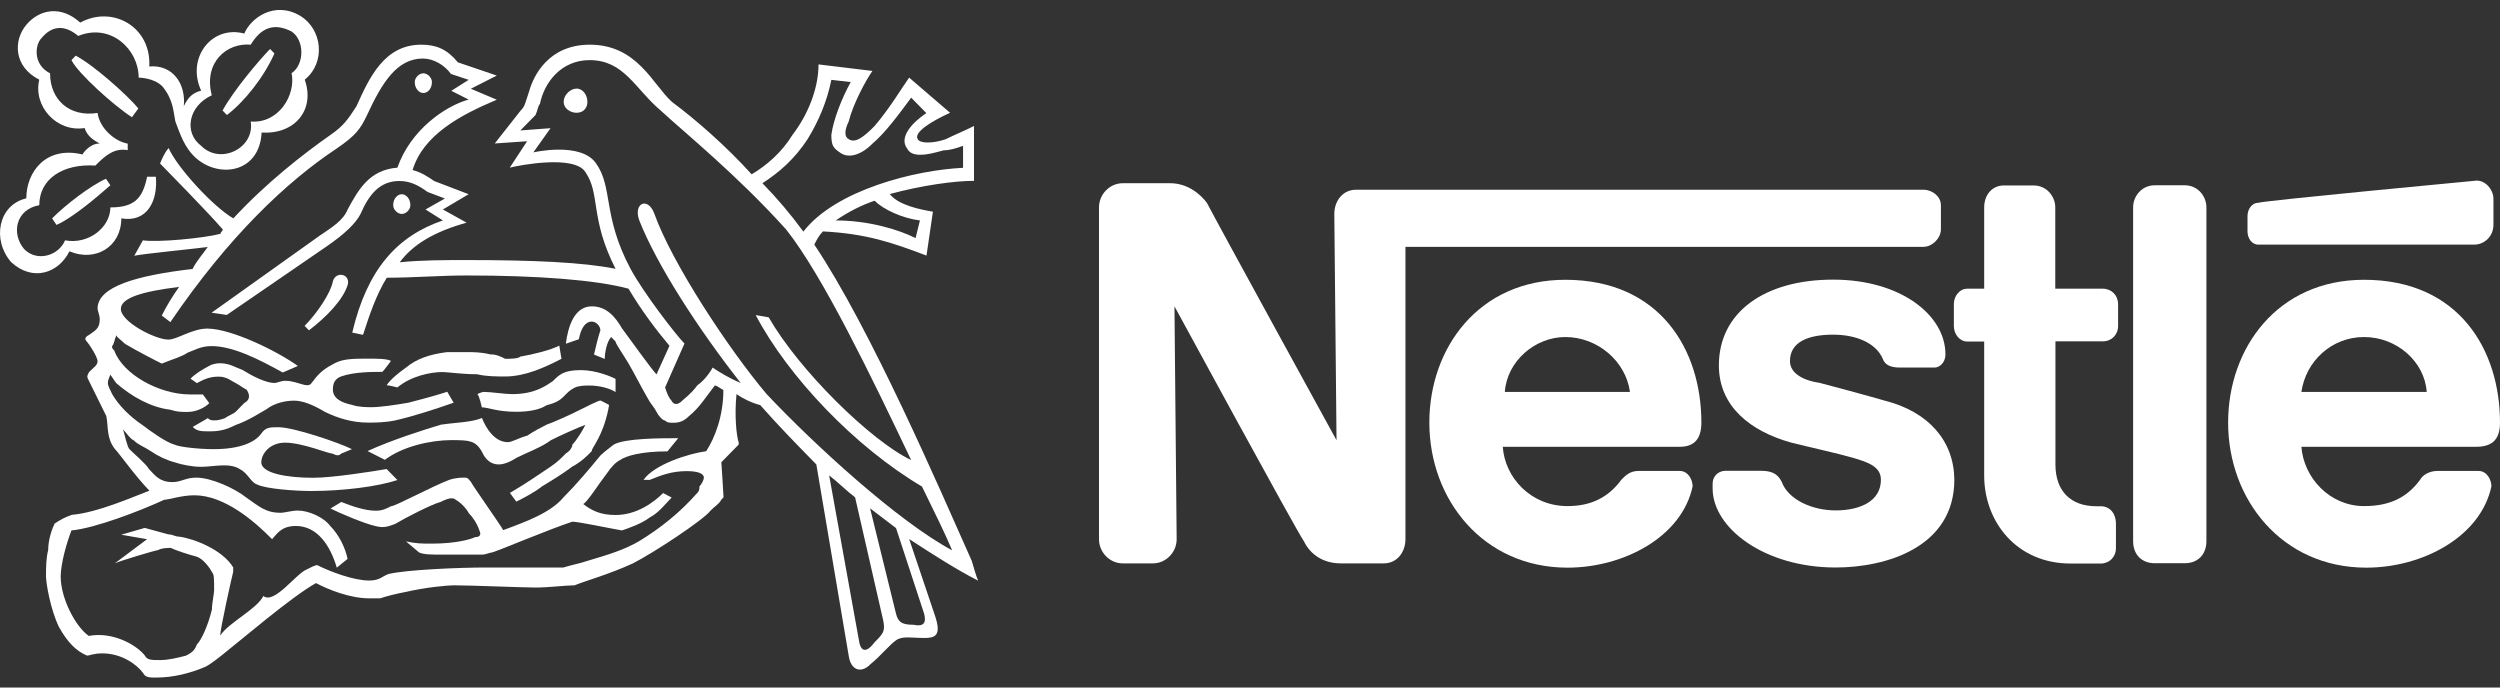 <?xml version="1.0" encoding="UTF-8"?>
<svg xmlns="http://www.w3.org/2000/svg" width="80" height="22" viewBox="0 0 80 22" fill="none">
  <rect x="0" y="0" width="80" height="22" fill="#333333" stroke="none"/>
  <g id="Vector">
    <path fill-rule="evenodd" clip-rule="evenodd" d="M69.915 5.929H68.95C68.534 5.929 68.26 6.281 68.26 6.632V17.32C68.26 17.743 68.534 18.023 68.95 18.023H69.915C70.33 18.023 70.605 17.743 70.605 17.32V6.632C70.605 6.281 70.33 5.929 69.915 5.929Z" fill="white"></path>
    <path fill-rule="evenodd" clip-rule="evenodd" d="M72.265 7.828H79.17C79.515 7.828 79.79 7.548 79.79 7.197V6.352C79.79 6.072 79.515 5.721 79.17 5.787C79.17 5.787 72.47 6.418 72.265 6.489C72.06 6.489 71.92 6.698 71.92 6.912V7.405C71.92 7.619 72.055 7.828 72.265 7.828Z" fill="white"></path>
    <path fill-rule="evenodd" clip-rule="evenodd" d="M67.29 9.238H65.769V6.637C65.769 6.286 65.494 5.935 65.079 5.935H64.114C63.769 5.935 63.494 6.215 63.494 6.637V9.238H62.939C62.734 9.238 62.524 9.446 62.524 9.731V10.434C62.524 10.714 62.729 10.928 62.939 10.928H63.494V15.218C63.494 16.694 64.529 18.033 66.259 18.033H67.225C67.499 18.033 67.71 17.824 67.71 17.539V16.765C67.71 16.414 67.504 16.2 67.225 16.2H67.085C66.254 16.2 65.774 15.707 65.774 14.862V10.922H67.294C67.57 10.922 67.779 10.714 67.779 10.429V9.726C67.775 9.446 67.564 9.238 67.29 9.238Z" fill="white"></path>
    <path fill-rule="evenodd" clip-rule="evenodd" d="M50.089 8.953C47.324 8.953 45.739 11.131 45.739 13.523C45.739 15.987 47.464 18.165 50.159 18.165C51.954 18.165 53.819 17.183 54.164 15.564C54.164 15.355 54.024 15.07 53.749 15.07H52.434C52.159 15.07 52.019 15.213 51.884 15.351C51.469 15.915 50.919 16.195 50.159 16.195C48.984 16.195 48.154 15.279 48.089 14.297H53.754C54.239 14.297 54.444 14.017 54.444 13.523C54.444 11.202 53.129 8.953 50.089 8.953ZM48.154 12.541C48.224 11.559 49.119 10.785 50.089 10.785C51.124 10.785 52.024 11.559 52.159 12.541H48.154Z" fill="white"></path>
    <path fill-rule="evenodd" clip-rule="evenodd" d="M80 13.523C80 11.202 78.69 8.953 75.65 8.953C72.885 8.953 71.3 11.131 71.3 13.523C71.3 15.987 73.025 18.165 75.72 18.165C77.515 18.165 79.38 17.183 79.725 15.564C79.725 15.355 79.585 15.07 79.31 15.07H78C77.725 15.07 77.515 15.213 77.445 15.351C77.03 15.915 76.48 16.195 75.65 16.195C74.545 16.195 73.715 15.279 73.645 14.297H79.24C79.795 14.297 80 14.017 80 13.523ZM73.645 12.541C73.785 11.559 74.61 10.785 75.65 10.785C76.685 10.785 77.585 11.559 77.655 12.541H73.645Z" fill="white"></path>
    <path fill-rule="evenodd" clip-rule="evenodd" d="M62.109 7.339V6.566C62.109 6.286 61.834 6.072 61.554 6.072H43.389C42.974 6.072 42.698 6.423 42.698 6.846L42.769 14.088C42.769 14.088 38.833 6.917 38.623 6.494C38.418 6.215 38.003 5.863 37.448 5.863H35.928C35.513 5.863 35.168 6.215 35.168 6.637V17.254C35.168 17.676 35.513 18.028 35.928 18.028H36.893C37.308 18.028 37.653 17.676 37.653 17.254L37.583 9.803C37.583 9.803 41.518 17.045 41.728 17.325C41.933 17.748 42.348 18.028 42.904 18.028H44.283C44.699 18.028 44.974 17.676 44.974 17.254V7.899H61.549C61.834 7.899 62.109 7.619 62.109 7.339Z" fill="white"></path>
    <path fill-rule="evenodd" clip-rule="evenodd" d="M60.314 12.821C59.829 12.678 58.519 12.327 58.244 12.256C57.759 12.185 57.279 11.976 57.279 11.554C57.279 10.922 57.899 10.709 58.659 10.709C59.419 10.709 60.039 10.989 60.249 11.482C60.319 11.691 60.524 11.762 60.804 11.762H61.909C62.049 11.762 62.254 11.62 62.254 11.34C62.254 10.072 60.804 8.948 58.664 8.948C56.454 8.948 55.004 10.001 55.004 11.691C55.004 13.024 56.039 13.798 57.284 14.154C57.839 14.297 58.804 14.506 59.289 14.648C59.774 14.791 60.189 14.928 60.189 15.351C60.189 16.053 59.499 16.333 58.739 16.333C57.979 16.333 57.219 15.982 57.014 15.417C56.874 15.137 56.669 15.065 56.324 15.065H55.219C55.014 15.065 54.804 15.208 54.804 15.488V15.63C54.804 16.898 56.464 18.16 58.739 18.16C60.329 18.16 62.539 17.529 62.539 15.345C62.524 14.088 61.694 13.172 60.314 12.821Z" fill="white"></path>
    <path fill-rule="evenodd" clip-rule="evenodd" d="M18.452 2.835C18.247 2.835 18.037 3.044 18.037 3.257C18.037 3.466 18.242 3.609 18.452 3.609C18.657 3.609 18.797 3.466 18.797 3.257C18.797 3.049 18.657 2.835 18.452 2.835Z" fill="white"></path>
    <path fill-rule="evenodd" clip-rule="evenodd" d="M13.547 2.977C13.687 2.977 13.822 2.835 13.822 2.626C13.822 2.484 13.682 2.346 13.547 2.346C13.407 2.346 13.272 2.489 13.272 2.626C13.272 2.835 13.412 2.977 13.547 2.977Z" fill="white"></path>
    <path fill-rule="evenodd" clip-rule="evenodd" d="M11.132 9.095C11.202 8.744 10.717 8.673 10.647 9.024C10.577 9.375 10.162 10.006 9.747 10.429L9.887 10.571C10.437 10.149 10.992 9.589 11.132 9.095Z" fill="white"></path>
    <path fill-rule="evenodd" clip-rule="evenodd" d="M2.222 8.042C3.052 8.393 3.882 7.899 3.882 6.988C4.712 7.131 5.057 6.423 4.987 5.655H4.707C4.567 6.357 4.292 6.637 3.532 6.637C3.532 7.268 2.842 7.833 2.082 7.691C1.877 8.184 1.182 8.393 0.772 7.97C0.357 7.477 0.497 6.703 1.257 6.566C1.257 5.721 2.017 5.232 3.052 5.298C3.397 4.947 3.672 4.733 4.087 4.805V4.596C3.672 4.525 3.187 4.102 3.122 3.614C2.222 3.756 1.602 3.191 1.602 2.346C1.047 2.066 1.117 1.43 1.327 1.222C1.672 0.799 2.087 0.799 2.502 1.15C3.537 0.728 4.437 1.573 4.437 2.484C4.437 2.484 4.922 2.484 5.197 2.764C5.542 3.186 5.542 3.537 5.612 3.889C5.752 4.24 5.887 4.733 6.302 5.085C7.062 5.716 8.307 5.507 8.372 4.24C9.407 4.311 10.097 3.537 9.752 2.55C10.442 1.985 10.302 0.931 9.612 0.509C8.782 0.015 8.022 0.58 7.817 1.074C6.782 0.794 5.952 1.848 6.437 2.901C6.162 2.972 6.022 3.11 5.882 3.395C5.952 2.692 5.537 2.061 4.777 2.127C4.847 0.86 3.602 0.158 2.567 0.723C1.947 0.158 1.257 0.3 0.842 0.794C0.427 1.288 0.427 2.127 1.257 2.55C1.052 3.395 1.812 4.24 2.707 4.097C2.777 4.306 2.912 4.448 3.192 4.591C2.847 4.591 2.637 4.942 2.637 4.942C1.462 4.662 0.842 5.507 0.842 6.347C-0.058 6.556 -0.263 7.68 0.357 8.388C1.047 9.024 1.872 8.744 2.222 8.042ZM6.777 3.049C6.502 1.995 7.262 1.359 8.022 1.43C8.367 0.865 8.782 0.728 9.332 1.008C9.747 1.288 9.747 2.061 9.332 2.341C9.472 3.044 8.917 3.96 8.022 3.889C8.162 4.733 7.057 5.293 6.432 4.662C5.882 4.245 6.017 3.4 6.777 3.049Z" fill="white"></path>
    <path fill-rule="evenodd" clip-rule="evenodd" d="M8.782 1.71L8.642 1.568C8.297 1.919 7.467 2.901 7.122 3.537L7.262 3.68C7.817 3.257 8.437 2.484 8.782 1.71Z" fill="white"></path>
    <path fill-rule="evenodd" clip-rule="evenodd" d="M1.807 7.197C2.292 6.988 3.052 6.352 3.532 5.929L3.392 5.721C2.907 5.929 2.082 6.566 1.667 6.988L1.807 7.197Z" fill="white"></path>
    <path fill-rule="evenodd" clip-rule="evenodd" d="M2.287 1.924C2.492 2.346 3.667 3.4 4.222 3.751L4.427 3.471C4.082 3.049 2.977 2.066 2.422 1.781L2.287 1.924Z" fill="white"></path>
    <path fill-rule="evenodd" clip-rule="evenodd" d="M29.093 17.249C29.853 17.743 30.613 18.231 31.303 18.582C31.233 18.44 31.163 18.16 31.098 17.951C30.063 15.63 27.853 10.5 26.058 7.828C26.128 7.685 26.198 7.548 26.333 7.405C27.713 7.477 28.543 7.757 29.648 8.179L29.853 6.774C29.438 6.703 28.748 6.566 28.473 6.209C29.508 5.929 30.543 5.787 31.168 5.787V4.031C30.893 4.174 30.548 4.311 30.268 4.453C29.853 4.596 29.438 4.596 29.368 4.453C29.228 4.245 29.783 3.889 30.403 3.609L29.093 2.484C28.888 2.764 28.473 3.466 27.988 4.031C27.643 4.382 27.368 4.596 27.158 4.453C27.018 4.382 27.018 4.174 27.158 3.889C27.298 3.324 27.713 2.555 27.918 2.27L26.193 2.061C26.193 2.835 25.848 3.68 25.363 4.311C25.018 4.876 24.533 5.293 24.053 5.578C23.223 4.662 22.258 3.822 21.498 3.257C20.878 2.692 20.392 1.43 18.872 1.43C17.562 1.43 17.077 2.413 16.937 2.906C16.797 3.329 16.797 3.4 16.662 3.537L15.832 4.591L16.867 4.52L16.312 5.365C16.587 5.293 18.382 4.942 18.733 5.507C19.218 6.209 18.872 6.983 19.698 8.602C18.663 8.393 17.072 8.322 14.932 8.322C14.242 8.322 13.482 8.322 12.792 8.393C13.207 7.828 13.897 7.411 14.932 7.126L14.172 6.703L14.997 6.215L13.892 5.792C13.687 5.65 13.477 5.512 13.202 5.441C13.547 4.316 14.722 3.685 15.897 3.191L15.067 2.84L15.897 2.418L14.652 1.995C14.307 1.573 13.962 1.43 13.477 1.43C12.302 1.43 11.817 2.484 11.407 3.4C11.132 3.822 10.992 4.031 10.577 4.316C9.677 4.947 8.507 5.863 7.467 6.988C6.847 6.637 5.672 5.37 5.397 4.739C5.257 4.881 5.122 5.232 5.122 5.232C5.262 5.375 6.642 6.779 7.127 7.339C7.127 7.411 7.057 7.411 7.057 7.482C6.502 7.624 5.052 7.762 4.572 7.691L4.297 8.184C4.642 8.113 6.092 7.976 6.647 7.904C6.507 8.113 6.302 8.327 6.162 8.607C4.367 8.815 3.122 9.172 3.122 9.874C3.122 9.945 3.192 10.083 3.192 10.225C3.192 10.505 3.052 10.576 2.847 10.719C2.707 10.79 2.707 10.861 2.777 10.928C2.847 10.999 3.122 11.421 3.122 11.559C3.122 11.696 2.982 11.767 2.847 11.91C2.777 12.052 2.777 12.052 2.847 12.19L3.402 13.315C3.472 13.666 3.402 14.017 3.677 14.368C3.817 14.511 4.367 15.284 4.782 15.702C4.227 15.91 3.122 16.404 2.297 16.475C2.092 16.547 1.952 16.618 1.747 16.755C1.677 16.898 1.542 17.249 1.542 17.6C1.472 17.88 1.472 18.165 1.472 18.445C1.472 18.654 1.612 19.498 1.887 20.064C2.162 20.557 2.442 20.837 2.787 20.98C2.857 20.98 2.992 20.908 3.272 20.908C3.892 20.908 4.377 21.26 4.582 21.54C4.652 21.682 4.787 21.682 4.997 21.682C5.552 21.682 6.102 21.54 6.587 21.331C6.727 21.26 7.002 21.051 7.347 20.766C7.622 20.557 9.352 19.076 10.112 18.659C10.507 18.867 11.197 19.147 11.822 19.147H12.167C12.372 19.076 12.652 19.005 12.997 18.939C13.617 18.796 14.307 18.73 14.517 18.73C15.072 18.73 16.727 18.801 17.142 18.801C17.557 18.801 18.107 18.73 18.387 18.73C18.733 18.587 19.492 18.379 20.253 18.028C20.942 17.676 22.533 16.623 22.738 16.338C22.878 16.195 23.013 16.129 23.083 15.987L23.153 15.915C23.153 15.844 23.083 14.791 23.083 14.791C23.083 14.791 23.498 14.368 23.638 14.226V14.159C23.568 13.951 23.498 13.315 23.568 12.612C23.773 12.755 24.053 12.892 24.328 12.963C24.883 13.595 25.503 14.231 26.123 14.862L27.158 20.98C27.228 21.473 27.573 21.545 27.848 21.26C28.193 20.98 28.468 20.628 28.678 20.486C28.883 20.343 29.163 20.415 29.578 20.415C29.923 20.415 30.133 20.343 29.923 19.712L29.093 17.249ZM29.438 7.054L29.298 7.619C28.743 7.339 27.778 7.054 26.743 7.054C27.158 6.774 27.573 6.561 27.988 6.423C28.263 6.703 28.883 6.988 29.438 7.054ZM25.843 4.453C26.188 3.889 26.463 3.257 26.603 2.555L27.223 2.626C26.948 3.12 26.668 3.822 26.603 4.316C26.603 4.667 26.673 4.739 26.878 4.881C27.153 5.09 27.568 4.952 27.913 4.601C28.328 4.25 28.743 3.685 29.158 3.125L29.643 3.619C29.023 4.041 28.813 4.464 29.023 4.744C29.093 4.886 29.228 4.952 29.438 4.952C29.713 4.952 29.923 4.881 30.198 4.81C30.403 4.81 30.613 4.739 30.818 4.667V5.37C29.298 5.441 26.743 6.072 25.708 7.411C25.293 6.846 24.878 6.357 24.398 5.863C24.948 5.507 25.428 5.085 25.843 4.453ZM22.598 14.439C22.043 14.511 20.938 14.862 20.593 15.355H20.797C21.143 15.213 21.488 15.076 21.973 15.076C22.318 15.076 22.523 15.147 22.523 15.284C22.523 15.355 22.453 15.493 22.383 15.564C22.383 15.636 22.383 15.707 22.313 15.773C21.758 16.404 21.138 16.898 20.448 17.32C19.962 17.6 19.483 17.743 18.788 17.951C18.582 18.023 18.232 18.094 18.027 18.16H15.542C14.712 18.16 12.987 18.231 12.432 18.369C12.227 18.44 12.157 18.577 11.812 18.577C11.327 18.577 10.567 18.297 10.152 18.084C10.082 18.084 9.947 18.155 9.807 18.226C9.462 18.369 8.772 19.351 8.427 19.071C8.222 19.493 7.322 19.916 7.047 20.338C7.047 20.13 7.392 18.582 7.462 18.297V18.155C7.117 17.59 6.217 17.239 5.737 17.173C5.597 17.173 5.532 17.101 5.392 17.101L4.632 16.893L3.877 17.111L4.707 17.254L3.672 18.028C3.812 17.956 4.982 17.605 5.052 17.605C5.192 17.534 5.327 17.534 5.467 17.534C5.607 17.605 6.022 17.743 6.297 17.814C6.502 17.885 6.712 18.165 6.782 18.308C6.852 18.379 6.852 18.516 6.852 18.872C6.852 19.015 6.782 19.295 6.782 19.504C6.642 20.069 6.437 20.486 6.297 20.628C6.227 20.837 6.092 20.908 5.952 20.98C5.677 21.051 5.397 21.122 5.122 21.122C4.847 21.122 4.707 21.122 4.637 20.98C4.362 20.628 3.602 20.206 2.842 20.349C2.427 20.069 1.942 19.152 1.942 18.45C1.942 18.028 2.147 17.325 2.287 16.974C3.047 16.903 4.497 16.343 5.257 15.992C5.397 15.992 5.812 15.849 6.222 15.849C7.187 15.849 8.157 16.694 8.707 17.254C8.847 17.111 8.982 16.831 9.467 16.831C10.157 16.831 10.572 17.463 10.777 18.165L11.122 17.885C11.052 17.534 10.847 17.111 10.567 16.831C10.362 16.552 9.877 16.338 9.532 16.338C9.327 16.338 9.117 16.409 8.977 16.409C8.492 16.409 8.287 16.2 7.872 15.915C7.527 15.636 6.767 15.284 6.282 15.284C5.937 15.284 5.797 15.427 5.522 15.427C5.107 15.427 4.967 15.218 4.762 15.004C4.692 14.862 4.277 14.511 4.142 14.373C4.072 14.302 4.002 13.951 3.937 13.742C4.077 13.885 4.142 14.022 4.282 14.093C4.422 14.236 4.627 14.302 4.837 14.444C5.042 14.587 5.322 14.724 5.597 14.796C5.802 14.867 6.152 14.938 6.427 14.938C6.842 14.938 7.327 14.796 7.672 15.009C7.947 15.152 8.017 15.432 8.227 15.503C8.502 15.646 9.472 15.712 9.952 15.712C10.987 15.712 12.092 15.569 12.717 15.361L12.372 15.009C11.957 15.081 10.647 15.289 10.022 15.289C9.192 15.289 8.362 15.147 8.362 14.796C8.362 14.516 8.637 14.165 9.122 14.165C9.677 14.165 10.502 14.516 10.642 14.516C10.782 14.587 10.847 14.587 10.917 14.516L11.262 14.373C10.847 14.165 9.397 13.671 8.912 13.671C8.637 13.671 8.497 13.671 8.357 13.88C8.152 14.159 7.667 14.373 6.837 14.373C6.352 14.373 5.732 14.302 5.592 14.231C5.317 14.159 4.832 13.808 4.557 13.6C4.142 13.32 3.797 12.969 3.592 12.617C3.522 12.475 3.452 12.337 3.452 12.266C3.452 12.124 3.522 12.057 3.522 11.986C3.592 12.057 3.662 12.195 3.727 12.266C4.212 12.689 4.832 13.04 5.452 13.111C5.657 13.182 5.797 13.182 6.007 13.182C6.282 13.182 6.562 13.04 6.697 12.902L6.492 12.622H6.077C5.112 12.622 3.937 11.991 3.657 11.218C3.587 11.146 3.587 11.146 3.587 11.075C3.657 11.004 3.657 10.867 3.727 10.724C3.727 10.795 3.867 10.867 4.002 11.004C4.347 11.213 5.037 11.569 5.177 11.635C5.522 11.492 5.797 11.426 6.007 11.284C6.212 11.213 6.422 11.075 6.767 11.075C7.457 11.075 8.287 11.498 9.047 11.92L9.532 11.711C8.842 11.218 7.392 10.515 6.632 10.515C6.147 10.515 5.667 10.867 5.387 10.867C4.972 10.867 3.867 10.302 3.867 9.884C3.867 9.533 4.557 9.324 5.732 9.182C5.527 9.462 5.317 9.813 5.177 10.098L5.452 10.307C7.317 7.563 9.182 5.807 10.772 4.754C11.392 4.331 11.532 4.123 11.737 3.7C12.222 2.647 12.702 1.873 13.532 1.873C13.877 1.873 14.222 2.082 14.432 2.367L14.997 2.555L14.442 2.906L14.997 3.186C14.237 3.395 13.132 4.168 12.717 5.365C11.817 5.436 11.472 6.067 11.127 6.698C10.987 7.049 10.642 7.263 10.227 7.543L6.772 10.006L7.257 10.078L10.432 7.899C11.052 7.477 11.397 7.126 11.537 6.846C11.812 6.215 12.157 5.792 12.782 5.792C13.127 5.792 13.402 5.935 13.682 6.143L14.237 6.352L13.617 6.703L14.172 7.054C12.722 7.548 11.752 8.602 11.272 10.643L11.617 10.714C11.822 10.083 12.032 9.446 12.377 8.887C13.207 8.887 14.102 8.815 14.932 8.815C17.212 8.815 19.078 8.958 20.113 9.238C20.527 9.94 21.012 10.576 21.423 11.065L21.008 11.981C20.867 11.839 20.108 10.785 19.902 10.505C19.698 10.154 19.418 9.803 18.938 9.803C18.387 9.803 18.177 10.434 18.107 10.999L18.522 10.856C18.592 10.505 18.727 10.291 18.938 10.291C19.078 10.291 19.212 10.434 19.212 10.571C19.142 10.78 19.073 11.065 19.008 11.345L19.352 11.487C19.352 11.279 19.422 10.922 19.558 10.785L19.698 10.928C19.698 10.999 19.902 11.279 20.113 11.63C20.317 11.981 20.527 12.403 20.733 12.755C20.802 12.897 20.938 13.035 21.008 13.177C21.078 13.32 21.213 13.457 21.283 13.457C21.353 13.528 21.423 13.528 21.558 13.528C21.763 13.528 21.903 13.457 22.043 13.32C22.388 13.04 22.598 12.689 22.873 12.337C22.943 12.337 23.013 12.409 23.148 12.48C23.148 13.315 22.873 14.017 22.598 14.439ZM24.533 12.612C23.288 11.136 21.493 8.393 20.942 6.846C20.738 6.281 20.253 6.494 20.457 7.054C21.012 8.459 22.323 10.5 23.703 12.256C23.358 12.113 23.013 11.905 22.803 11.762C22.733 11.905 22.528 12.185 22.318 12.327C22.113 12.607 21.903 12.75 21.833 12.821C21.693 12.963 21.558 12.963 21.488 12.821C21.418 12.75 21.348 12.612 21.283 12.398L21.903 10.994C21.628 10.714 20.593 9.375 20.177 8.602C19.277 6.912 19.622 6.001 19.073 5.227C18.587 4.525 17.067 4.876 17.067 4.876L17.617 4.102L16.652 4.174L17.137 3.68C17.207 3.537 17.207 3.4 17.277 3.329C17.417 2.626 17.967 1.924 18.867 1.924C19.973 1.924 20.317 2.84 21.148 3.542C21.908 4.245 23.568 5.583 25.153 7.339C26.328 8.815 27.918 12.118 29.158 14.724C27.848 14.093 25.568 11.844 24.598 10.154L24.183 10.083C25.218 12.052 27.358 14.302 29.503 15.569C29.918 16.414 30.263 17.117 30.468 17.61C28.743 16.689 26.053 14.226 24.533 12.612ZM27.983 20.557C27.778 20.837 27.568 20.908 27.498 20.557L26.533 15.213C26.808 15.422 27.088 15.707 27.363 15.915L28.263 19.855C28.333 20.206 28.263 20.272 27.983 20.557ZM29.228 19.992C28.883 19.992 28.743 19.921 28.673 19.641L27.843 16.267C28.118 16.475 28.398 16.689 28.673 16.898L29.573 19.641C29.643 19.921 29.573 20.064 29.228 19.992Z" fill="white"></path>
    <path fill-rule="evenodd" clip-rule="evenodd" d="M12.652 13.452C13.272 13.309 13.897 13.101 14.517 12.887L14.312 12.536C14.107 12.607 13.622 12.745 13.067 12.887C12.652 12.958 12.167 13.03 11.892 13.03C11.752 13.03 11.477 13.03 11.272 12.958C10.927 12.887 10.652 12.75 10.652 12.465C10.652 12.256 10.722 12.113 10.927 12.042C11.342 11.9 11.892 11.9 12.237 11.9C12.307 11.828 12.512 11.549 12.512 11.549C12.372 11.477 12.097 11.477 11.752 11.477C11.337 11.477 10.992 11.477 10.717 11.62C10.442 11.762 10.232 11.9 10.027 12.185C9.957 12.256 9.957 12.327 9.822 12.327C9.682 12.327 9.407 12.185 9.132 12.185C8.992 12.185 8.857 12.256 8.787 12.256C8.512 12.256 8.097 12.047 7.752 11.834C7.547 11.762 7.337 11.625 7.062 11.625C6.992 11.625 6.857 11.625 6.717 11.696C6.442 11.839 6.232 11.976 6.097 12.118L6.302 12.261C6.442 12.19 6.647 12.052 6.992 12.052C7.267 12.052 7.407 12.195 7.547 12.261C7.687 12.332 7.752 12.403 7.892 12.47C8.032 12.678 7.962 12.821 7.822 12.892C7.752 12.963 7.682 13.035 7.547 13.172C7.477 13.243 7.272 13.315 7.202 13.381C6.997 13.452 6.927 13.452 6.857 13.452C6.787 13.452 6.717 13.452 6.652 13.381L6.167 13.661C6.307 13.803 6.442 13.803 6.722 13.803C7.067 13.803 7.277 13.732 7.552 13.595C7.967 13.452 8.382 13.172 8.517 13.101C8.792 12.892 9.137 12.821 9.417 12.821C9.692 12.821 10.037 12.963 10.382 13.172C10.797 13.381 11.282 13.523 11.762 13.523C12.027 13.523 12.302 13.523 12.652 13.452Z" fill="white"></path>
    <path fill-rule="evenodd" clip-rule="evenodd" d="M12.372 12.327C12.442 12.327 12.717 12.398 12.717 12.398C13.132 12.047 13.752 11.905 14.167 11.905C14.307 11.905 14.787 11.976 15.272 11.976C15.547 12.047 15.892 12.047 16.172 12.047C16.792 12.047 17.417 11.767 17.967 11.482L17.897 11.06C17.622 11.202 17.067 11.34 16.652 11.411C16.582 11.482 16.307 11.482 16.167 11.482C16.027 11.411 15.892 11.34 15.682 11.34C15.407 11.268 15.127 11.268 14.992 11.268H14.302C13.747 11.34 13.337 11.477 12.992 11.762C12.787 11.91 12.512 12.118 12.372 12.327Z" fill="white"></path>
    <path fill-rule="evenodd" clip-rule="evenodd" d="M15.412 14.439C15.482 14.582 15.617 14.862 15.967 14.862C16.107 14.862 16.312 14.791 16.522 14.653C16.797 14.511 17.352 14.302 17.627 14.088C17.902 13.946 18.527 13.666 18.733 13.595C18.663 13.737 18.457 14.088 18.317 14.226C18.317 14.297 18.247 14.434 18.112 14.506C17.972 14.648 17.837 14.786 17.627 14.928C17.212 15.208 16.797 15.493 16.317 15.773L16.522 16.053C16.797 15.91 17.077 15.773 17.352 15.559C17.697 15.351 18.042 15.137 18.317 14.928C18.592 14.786 18.802 14.577 18.938 14.434C18.938 14.363 19.008 14.292 19.078 14.154C19.282 13.803 19.422 13.381 19.492 12.958L19.218 12.816C19.148 12.816 18.733 13.024 18.597 13.096C18.182 13.304 17.697 13.518 17.492 13.589C17.352 13.661 17.077 13.798 16.872 13.941C16.597 14.012 16.387 14.149 16.252 14.149C15.837 14.149 15.562 13.727 15.422 13.376C15.077 13.518 14.592 13.518 14.112 13.589C13.627 13.732 12.522 14.083 11.762 14.434L12.317 14.714C12.872 14.292 13.767 14.083 14.457 14.083C14.997 14.088 15.207 14.088 15.412 14.439Z" fill="white"></path>
    <path fill-rule="evenodd" clip-rule="evenodd" d="M16.382 12.612C16.177 12.612 15.692 12.541 15.482 12.541C15.412 12.541 15.277 12.612 15.277 12.612C15.347 12.684 15.417 13.035 15.417 13.035C15.622 13.035 15.902 13.177 16.522 13.177C16.937 13.177 17.282 13.106 17.487 12.969C17.762 12.897 17.902 12.826 18.037 12.689C18.177 12.546 18.242 12.48 18.382 12.409C18.522 12.337 18.727 12.337 18.867 12.337C19.142 12.337 19.488 12.409 19.698 12.546V12.124C19.558 12.052 19.078 11.844 18.592 11.844C18.037 11.844 17.902 11.986 17.692 12.195C17.487 12.327 17.142 12.612 16.382 12.612Z" fill="white"></path>
    <path fill-rule="evenodd" clip-rule="evenodd" d="M19.212 14.577C18.867 14.999 18.452 15.493 18.037 15.91C17.622 16.404 16.862 16.684 16.102 16.964C16.032 16.821 15.137 15.559 15.067 15.417C14.997 15.35 14.997 15.284 14.862 15.284C14.792 15.284 14.587 15.284 14.377 15.355C13.822 15.564 12.652 16.2 12.512 16.2C12.372 16.272 12.237 16.343 12.027 16.343C11.682 16.343 11.267 16.2 10.922 16.063L10.577 16.272C10.852 16.414 11.682 16.765 12.027 16.837C12.302 16.908 12.442 16.837 12.647 16.765C12.992 16.557 13.822 16.134 14.097 16.063C14.372 15.921 14.512 15.921 14.582 15.992C14.722 16.063 14.927 16.272 14.997 16.414C15.137 16.557 15.272 16.765 15.342 16.979C15.412 17.122 15.342 17.188 15.202 17.188C15.062 17.259 14.582 17.396 13.822 17.396C13.477 17.396 13.337 17.396 12.992 17.325L13.407 17.676C13.547 17.748 13.822 17.748 14.167 17.748H15.412C15.552 17.748 15.687 17.676 15.757 17.676C16.172 17.534 17.482 16.974 18.312 16.694C18.517 16.694 19.488 16.903 19.902 16.974C20.108 16.903 20.523 16.765 20.802 16.552C21.078 16.409 21.288 16.129 21.493 15.921L21.218 15.778C20.942 16.058 20.387 16.48 19.698 16.48C19.212 16.48 18.938 16.338 18.663 16.129C18.802 16.058 19.148 15.498 19.422 15.147C19.562 14.938 19.698 14.796 19.837 14.724C20.043 14.582 20.527 14.444 21.358 14.444L21.703 14.022C21.153 14.022 19.977 14.022 19.633 14.231C19.558 14.297 19.352 14.439 19.212 14.577Z" fill="white"></path>
    <path fill-rule="evenodd" clip-rule="evenodd" d="M12.857 6.846C12.997 6.846 13.132 6.703 13.132 6.566C13.132 6.357 12.992 6.215 12.857 6.215C12.717 6.215 12.582 6.357 12.582 6.566C12.582 6.703 12.717 6.846 12.857 6.846Z" fill="white"></path>
  </g>
</svg>
